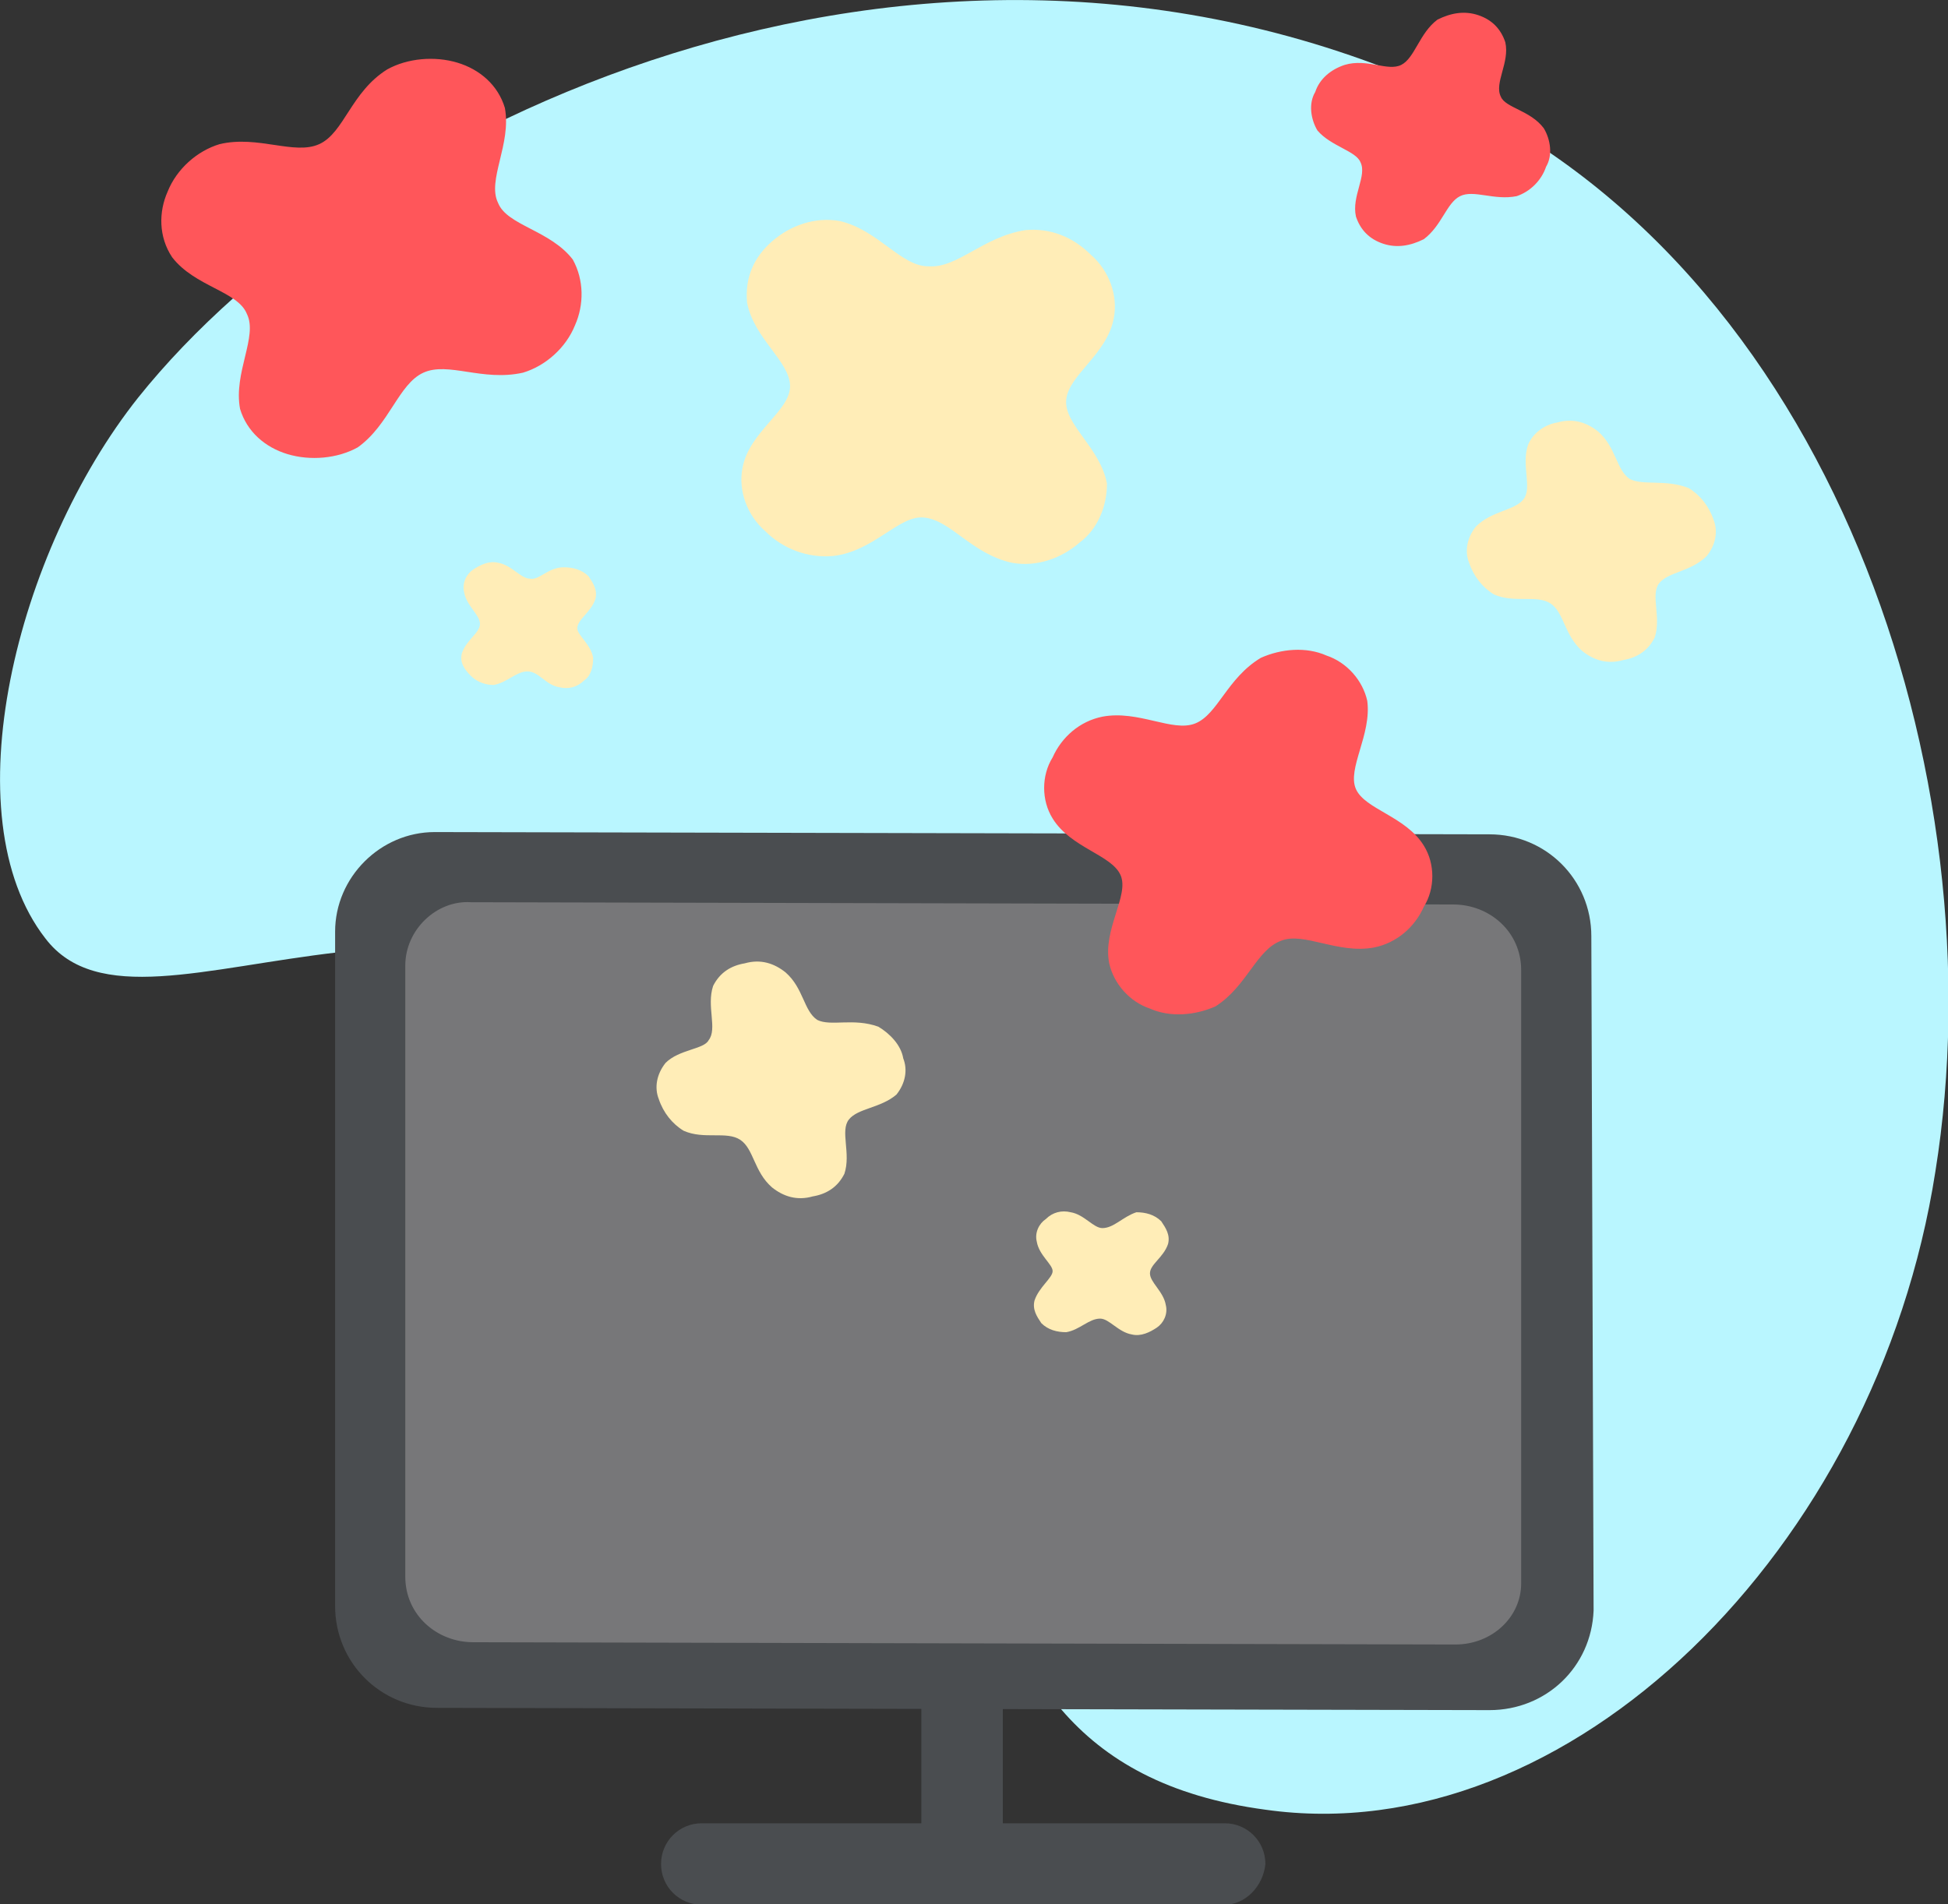 <svg xmlns="http://www.w3.org/2000/svg" id="svg166" version="1.1" viewBox="0 0 92.604 90.539" height="342.196" width="350"><rect x="0" y="0" width="92.604" height="90.539" fill="#333333" stroke="none"/><g transform="translate(-36.993 -24.827)" id="layer1"><g transform="translate(29.467 17.691) scale(1.076)" id="g202"><path style="fill:#b9f6ff" d="M13.1 24.2c9.6-12 34.2-24 57.4-13.6C88 18.4 95.3 41 92.5 58.4c-2.6 16.7-16.2 30.1-29.6 28.2C45.7 84.3 52.7 65.5 42 55.1c-14-13.6-28.5-1.1-33-7-4.2-5.4-1.3-17.1 4.1-23.9Z" id="path170"/><path style="fill:#4a4d50" class="st1" d="M49.5 90.8c-1 0-1.7-.8-1.8-1.7V81c0-1 .8-1.8 1.8-1.8s1.8.8 1.8 1.8v8.1c0 .9-.8 1.7-1.8 1.7z" id="path172"/><path style="fill:#4a4d50" class="st1" d="m72.8 82.2-46.5-.1c-2.5 0-4.5-2-4.5-4.5V47.8c0-2.4 2-4.4 4.4-4.4h.1l46.5.1c2.5 0 4.5 2 4.5 4.5l.1 29.8c-.1 2.5-2.1 4.4-4.6 4.4.1 0 0 0 0 0z" id="path174"/><path style="fill:#777779" d="m71.3 79.3-43.4-.1c-1.6 0-3-1.2-3-2.9v-27c0-1.6 1.4-2.9 2.9-2.8l43.4.1c1.6 0 3 1.2 3 2.9v27.1c0 1.5-1.3 2.7-2.9 2.7z" id="path176"/><path style="fill:#4a4d50" class="st1" d="M61.1 90.8H38c-1 0-1.8-.8-1.8-1.8s.8-1.8 1.8-1.8h23.1c1 0 1.8.8 1.8 1.8-.1 1-.9 1.8-1.8 1.8z" id="path178"/><path style="clip-rule:evenodd;fill:#ff565a;fill-rule:evenodd" class="st3" d="M59.8 38.6c-1 .4-2.5-.6-4.1-.3-1 .2-1.8.9-2.2 1.8-.5.8-.5 1.9 0 2.7.8 1.3 2.6 1.6 3 2.5.4.9-.8 2.4-.5 3.9.2.9.9 1.7 1.8 2 .9.4 2 .3 2.9-.1 1.4-.9 1.8-2.5 2.9-2.9 1-.4 2.5.6 4.1.3 1-.2 1.8-.9 2.2-1.8.5-.8.5-1.9 0-2.7-.8-1.3-2.6-1.6-3-2.5-.4-.9.7-2.4.5-3.9-.2-.9-.9-1.7-1.8-2-.9-.4-2-.3-2.9.1-1.5.9-1.9 2.5-2.9 2.9" id="path180"/><path style="clip-rule:evenodd;fill:#ffedb7;fill-rule:evenodd" d="M43.1 51.7c-.6-.4-.6-1.4-1.4-2.1-.5-.4-1.1-.6-1.8-.4-.6.1-1.1.4-1.4 1-.3.9.2 1.9-.2 2.4-.2.4-1.3.4-1.9 1-.4.5-.5 1.1-.3 1.6.2.6.6 1.1 1.1 1.4.9.4 1.9 0 2.5.4.6.4.6 1.4 1.4 2.1.5.4 1.1.6 1.8.4.6-.1 1.1-.4 1.4-1 .3-.9-.2-1.9.2-2.4s1.4-.5 2.1-1.1c.4-.5.5-1.1.3-1.6-.1-.6-.6-1.1-1.1-1.4-1.1-.4-2.1 0-2.7-.3M79 27.8c-.6-.4-.6-1.4-1.4-2.1-.5-.4-1.1-.6-1.8-.4-.6.1-1.1.5-1.3 1-.3.9.2 1.9-.2 2.4s-1.4.5-2.1 1.2c-.4.5-.5 1.1-.3 1.6.2.6.6 1.1 1.1 1.4.9.4 1.9 0 2.5.4.6.4.6 1.4 1.4 2.1.5.4 1.1.6 1.8.4.6-.1 1.1-.4 1.4-1 .3-.9-.2-1.9.2-2.4s1.4-.5 2.1-1.2c.4-.5.5-1.1.3-1.6-.2-.6-.6-1.1-1.1-1.4-1-.4-2-.1-2.6-.4m-31-9.4c-1.2 0-2.2-1.6-3.9-2-1.1-.2-2.2.2-3 .9-.8.7-1.2 1.6-1.1 2.7.3 1.6 1.9 2.6 1.9 3.7s-1.8 2-2.1 3.6c-.2 1 .2 2.1 1 2.8.8.8 1.9 1.2 3 1.1 1.8-.2 2.9-1.8 4-1.7 1.2.1 2.1 1.6 3.9 2 1.1.2 2.2-.2 3-.9.8-.6 1.2-1.6 1.2-2.6-.3-1.6-1.9-2.6-1.8-3.7.1-1.1 1.8-2 2.1-3.6.2-1-.2-2.1-1-2.8-.8-.8-1.8-1.2-2.9-1.1-1.9.3-3 1.7-4.3 1.6m7.7 42.5c-.4 0-.8-.6-1.4-.7-.4-.1-.8 0-1.1.3-.3.2-.5.6-.4 1 .1.6.7 1 .7 1.3 0 .3-.6.7-.8 1.3-.1.4.1.7.3 1 .3.3.7.4 1.1.4.6-.1 1-.6 1.5-.6.4 0 .8.6 1.4.7.4.1.8-.1 1.1-.3.3-.2.5-.6.4-1-.1-.6-.7-1-.7-1.4 0-.4.6-.7.8-1.3.1-.4-.1-.7-.3-1-.3-.3-.7-.4-1.1-.4-.6.2-1 .7-1.5.7M30.4 32.2c-.4 0-.8-.6-1.4-.7-.4-.1-.8.1-1.1.3-.3.2-.5.6-.4 1 .1.6.7 1 .7 1.4 0 .4-.6.7-.8 1.3-.1.4.1.7.4 1 .3.3.7.4 1 .4.6-.1 1-.6 1.5-.6s.8.6 1.4.7c.4.1.8 0 1.1-.3.3-.2.4-.6.4-1-.1-.6-.7-1-.7-1.3 0-.4.6-.7.8-1.3.1-.4-.1-.7-.3-1-.3-.3-.7-.4-1.1-.4-.7 0-1.1.6-1.5.5" id="path182"/><path style="clip-rule:evenodd;fill:#ff565a;fill-rule:evenodd" class="st3" d="M21.1 13c-1.1.5-2.7-.4-4.4 0-1 .3-1.9 1.1-2.3 2.1-.4.9-.4 2 .2 2.9 1 1.3 2.9 1.5 3.3 2.5.5 1-.6 2.6-.3 4.2.3 1 1.1 1.7 2.1 2 1 .3 2.2.2 3.1-.3 1.4-1 1.8-2.8 2.9-3.3 1.1-.5 2.6.4 4.4 0 1-.3 1.9-1.1 2.3-2.1.4-.9.4-2-.1-2.9-1-1.3-2.9-1.5-3.3-2.5-.5-1 .6-2.6.3-4.2-.3-1-1.1-1.7-2.1-2-1-.3-2.2-.2-3.1.3-1.6 1-1.9 2.8-3 3.3m47.8-3.5c-.6.3-1.5-.3-2.5 0-.6.2-1.1.6-1.3 1.2-.3.5-.2 1.2.1 1.7.6.7 1.7.9 1.9 1.4.3.6-.4 1.5-.2 2.4.2.6.6 1 1.2 1.2.6.2 1.2.1 1.8-.2.8-.6 1-1.6 1.6-1.9.6-.3 1.5.2 2.5 0 .6-.2 1.1-.7 1.3-1.3.3-.5.2-1.2-.1-1.7-.6-.8-1.7-.9-1.9-1.4-.3-.6.4-1.5.2-2.4-.2-.6-.6-1-1.2-1.2-.6-.2-1.2-.1-1.8.2-.8.6-1 1.7-1.6 2" id="path184"/></g></g><style id="style168">.st1{fill:#4a4d50}.st3{fill-rule:evenodd;clip-rule:evenodd;fill:#ff565a}</style></svg>